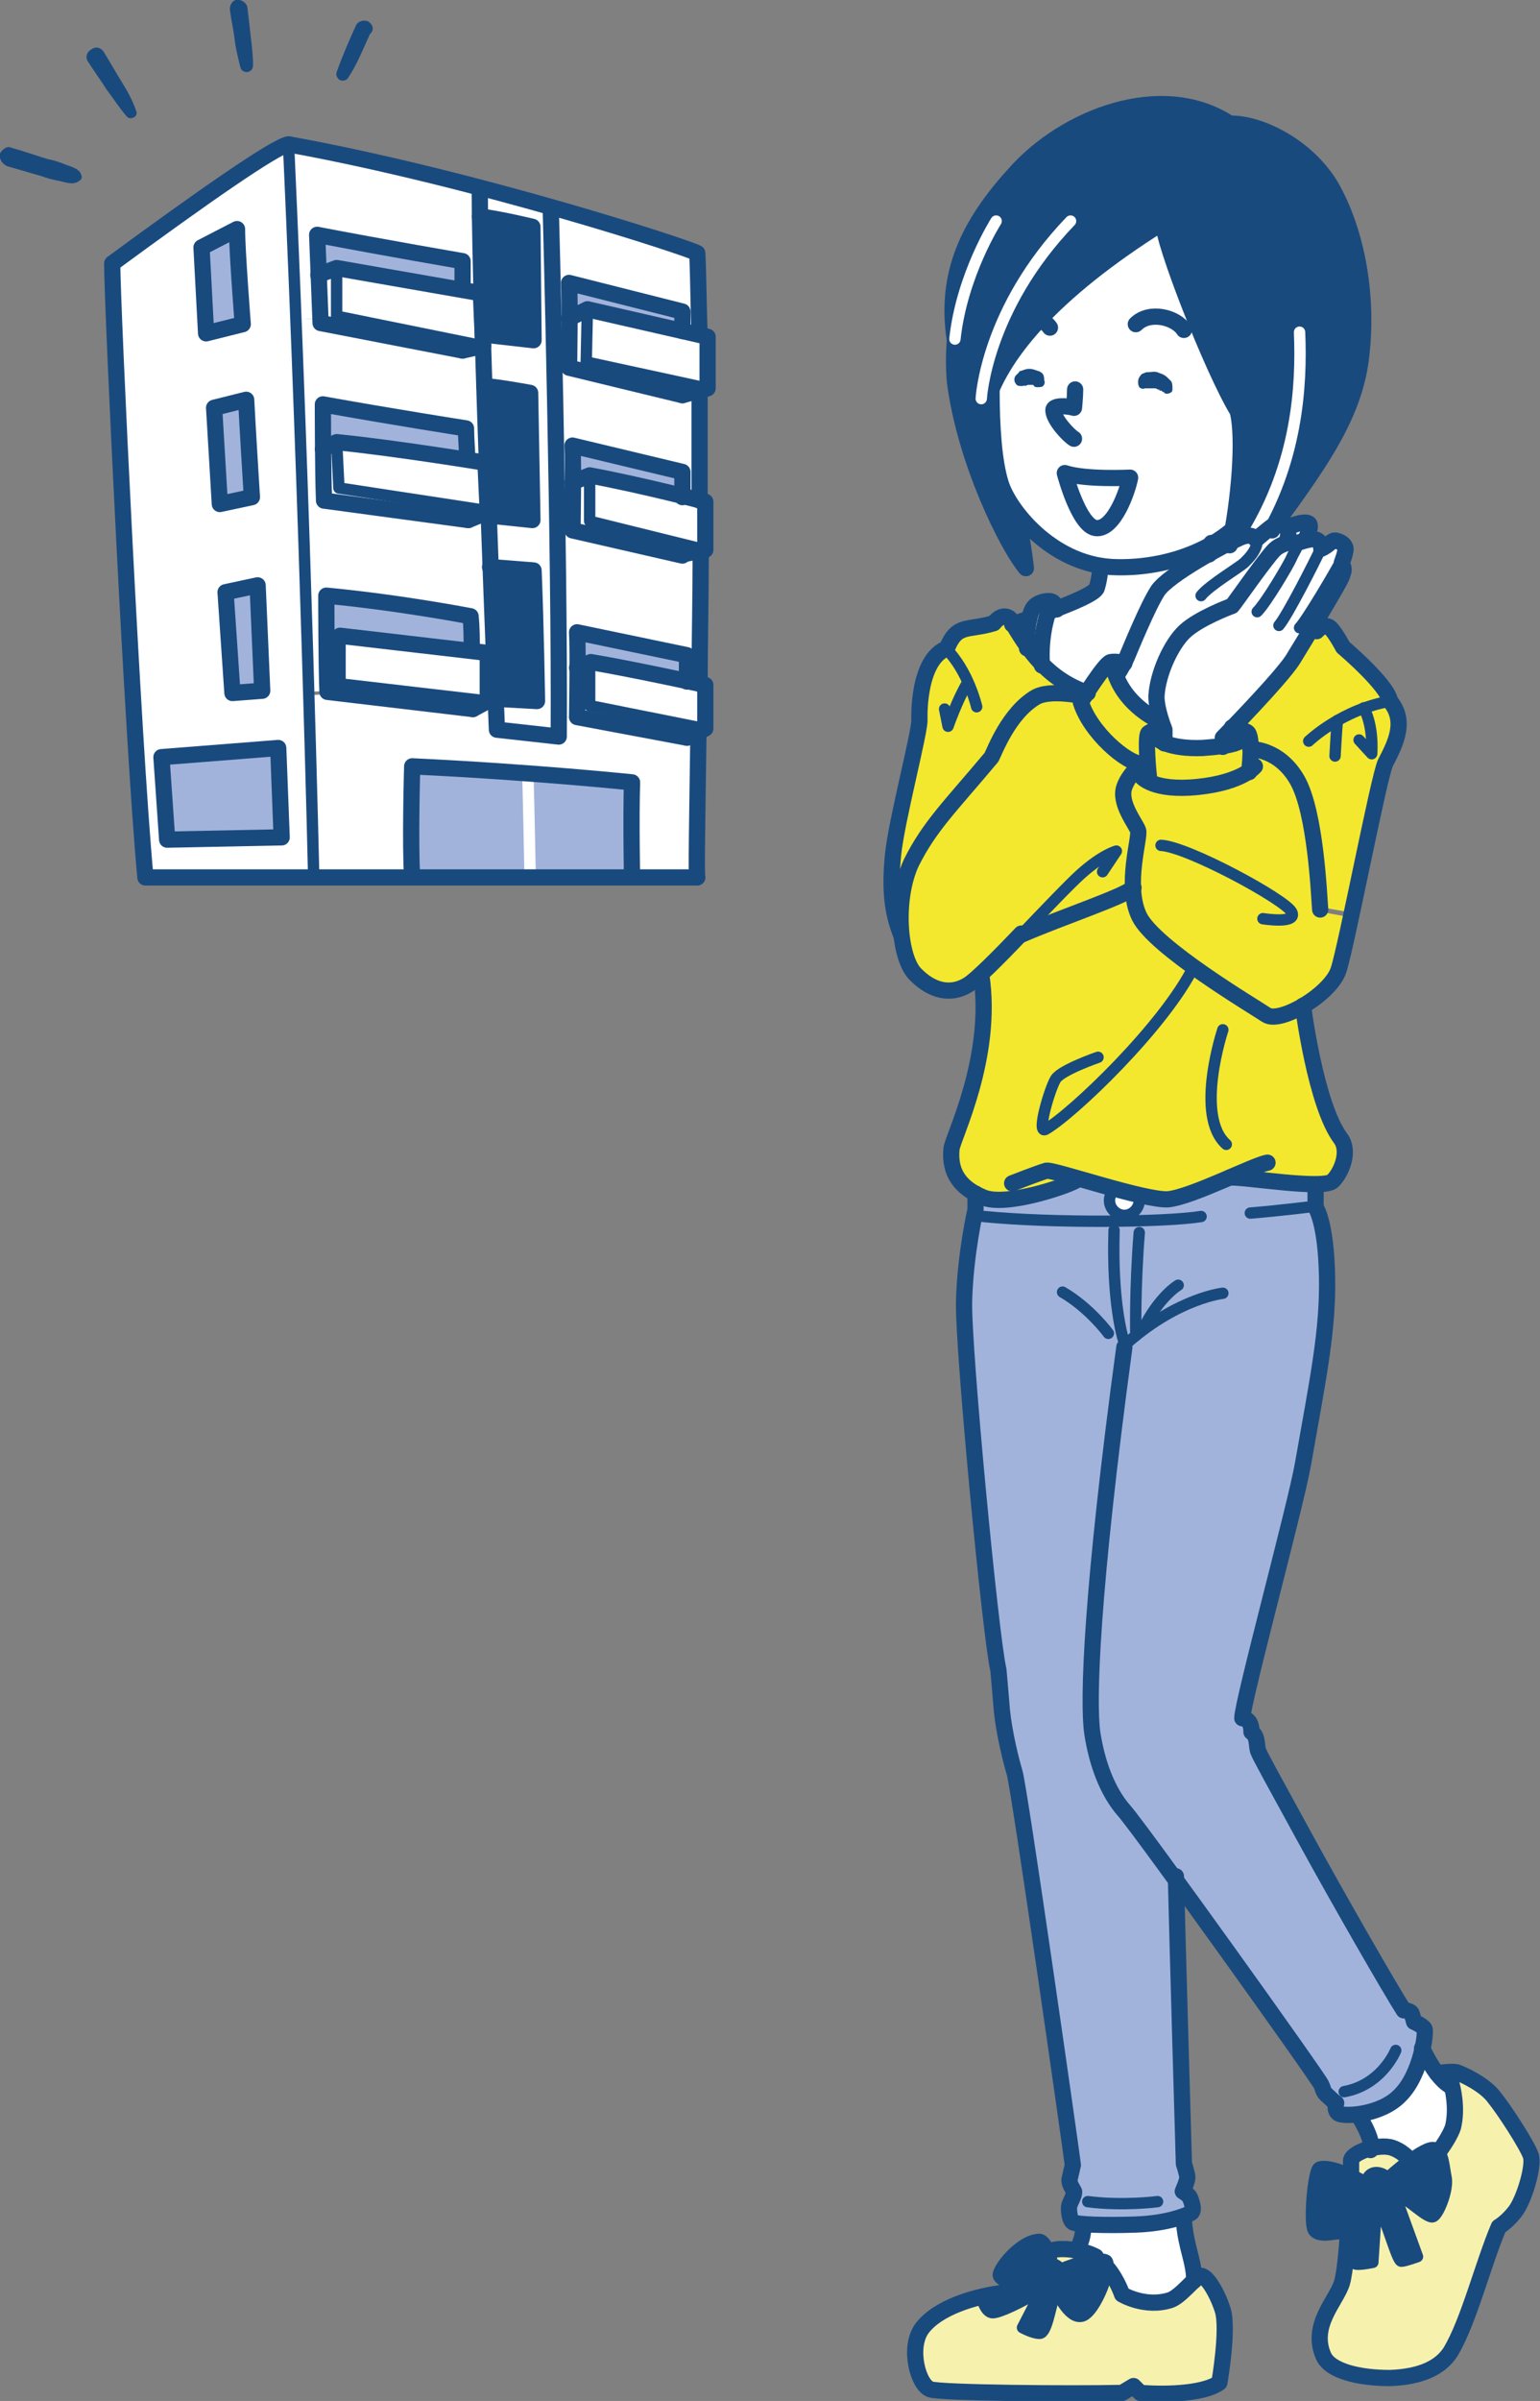 <?xml version="1.0" encoding="utf-8"?>
<!-- Generator: Adobe Illustrator 24.3.0, SVG Export Plug-In . SVG Version: 6.00 Build 0)  -->
<svg version="1.1" id="レイヤー_1" xmlns="http://www.w3.org/2000/svg" xmlns:xlink="http://www.w3.org/1999/xlink" x="0px"
	 y="0px" width="134.5px" height="209.6px" viewBox="0 0 134.5 209.6" style="enable-background:new 0 0 134.5 209.6;"
	 xml:space="preserve">
<rect x="0" y="0" width="134.5" height="209.6" fill="#808080" stroke="none"/>
<style type="text/css">
	.st0{fill:#FFFFFF;}
	.st1{fill:#A2B3DB;}
	.st2{fill:#194A7E;}
	.st3{fill:none;stroke:#FFFFFF;stroke-width:0.992;stroke-linecap:round;stroke-linejoin:round;stroke-miterlimit:10;}
	.st4{fill:none;stroke:#194A7E;stroke-width:1.417;stroke-linecap:round;stroke-linejoin:round;stroke-miterlimit:10;}
	.st5{fill:none;stroke:#194A7E;stroke-width:0.992;stroke-linecap:round;stroke-linejoin:round;stroke-miterlimit:10;}
	.st6{fill:#F7F1AE;}
	.st7{fill:#F3E82E;}
</style>
<g>
	<g>
		<g id="XMLID_00000047027257832949734330000001952270116500549806_">
			<g>
				<polygon class="st0" points="61.1,29.2 61.8,29.4 61.8,33.9 51.2,31.6 51.3,27 59.6,28.9 				"/>
				<path class="st0" d="M59.7,43.3c0.7,0.2,1.2,0.3,1.5,0.4c0.3,0.1,0.4,0.1,0.4,0.1V48l-10.1-2.5l-0.1-3.9
					C54.5,42.1,57.7,42.9,59.7,43.3z"/>
				<path class="st0" d="M61.5,59.8v3.8l-10-2.1v-3.8c2.5,0.4,6.3,1.2,8.4,1.7c0.4,0.1,0.8,0.2,1.1,0.2
					C61.4,59.8,61.5,59.8,61.5,59.8z"/>
				<path class="st1" d="M55.2,76.6h-8.9c0,0-0.1-5.5-0.2-9.1c5.5,0.4,9,0.8,9,0.8C55.1,71.4,55.2,76.6,55.2,76.6z"/>
				<path class="st0" d="M51.5,61.6l10,2.1L61,63.9l-1,0.5l-9.6-1.9c0,0,0-2.2,0-4.2l1.2-0.5V61.6z"/>
				<path class="st0" d="M51.5,45.5L61.6,48l-0.5,0.1l-1.5,0.3L50,46.2c0,0,0-2.1,0-4.1l1.4-0.6L51.5,45.5z"/>
				<path class="st1" d="M50.3,55.2l9.6,2c0,0,0,1,0,2.3c-2.1-0.5-5.9-1.3-8.4-1.7l-1.2,0.5C50.4,57,50.4,55.8,50.3,55.2z"/>
				<path class="st1" d="M50,38.9l9.6,2.3c0,0,0,0.9,0,2.2c-2-0.5-5.2-1.2-8.2-1.8L50,42.2C50,40.8,50,39.5,50,38.9z"/>
				<path class="st1" d="M49.7,27.8c0-1.3,0-2.5,0-3.1l10,2.5c0,0,0,0.7,0,1.7L51.3,27L49.7,27.8z"/>
				<path class="st0" d="M49.7,32.1c0,0,0-2.2,0-4.3l1.6-0.8l-0.1,4.6l10.6,2.3l-0.6,0.2l-1.5,0.4L49.7,32.1z"/>
				<path class="st0" d="M48.8,62.6c0-4.8-0.1-10.6-0.1-16.3l1.4,0l9.6,2.2l1.5-0.3c0,4.1-0.1,8-0.1,11.6c-0.3-0.1-0.6-0.1-1.1-0.2
					c0-1.3,0-2.3,0-2.3l-9.6-2c0,0.6,0,1.8,0,3.1c0,2,0,4.2,0,4.2H48.8z"/>
				<path class="st0" d="M48.7,46.3c-0.1-4.9-0.2-9.8-0.3-14.1l1.3,0l10,2.4l1.5-0.4c0,3.2,0,6.4,0,9.6c-0.3-0.1-0.9-0.2-1.5-0.4
					c0-1.3,0-2.2,0-2.2L50,38.9c0,0.6,0,1.9,0,3.3c0,2,0,4.1,0,4.1L48.7,46.3z"/>
				<path class="st0" d="M49.7,24.8c0,0.6,0,1.8,0,3.1c0,2.1,0,4.3,0,4.3l-1.3,0c-0.2-8.1-0.3-14.1-0.3-14.1
					c7.3,2.1,12.5,3.8,12.8,4.1c0.1,2.2,0.1,4.6,0.2,7.1l-1.4-0.3c0-1,0-1.7,0-1.7L49.7,24.8z"/>
				<path class="st2" d="M46.7,49.8c0.2,4.8,0.3,11.4,0.3,11.4L43.3,61c0-1.1-0.1-2.4-0.2-4c-0.1-2.2-0.2-4.7-0.3-7.5L46.7,49.8z"/>
				<path class="st2" d="M46.4,19.8l0.1,9.9l-4.4-0.5l0-0.4l0-1.8l0-1.4c-0.1-2.5-0.1-4.8-0.1-6.7C43.6,19.2,46.4,19.8,46.4,19.8z"
					/>
				<path class="st2" d="M46.3,34.2l0.2,11.1L42.7,45c0-0.1,0-0.2,0-0.4l0-0.2l-0.1-1.8l-0.1-2.2c-0.1-2.2-0.2-4.5-0.2-6.6
					C43.6,33.8,46.3,34.2,46.3,34.2z"/>
				<path class="st1" d="M46.3,76.6H36c-0.2-2.8,0-9.7,0-9.7c3.7,0.2,7.2,0.4,10.1,0.6C46.2,71.1,46.3,76.6,46.3,76.6z"/>
				<path class="st0" d="M48.8,62.6c0,0.6,0,1.1,0,1.7l-5.4-0.6c0,0,0-1-0.1-2.7l3.7,0.2c0,0-0.1-6.6-0.3-11.4l-3.9-0.3
					c0-1.5-0.1-3-0.2-4.5l3.9,0.4l-0.2-11.1c0,0-2.7-0.4-4-0.5c0-1.2-0.1-2.4-0.1-3.5l0-0.9l4.4,0.5l-0.1-9.9c0,0-2.9-0.7-4.5-0.9
					c0-1,0-1.8,0-2.5c2.2,0.6,4.3,1.1,6.2,1.7c0,0,0.2,6,0.3,14.1c0.1,4.3,0.2,9.2,0.3,14.1C48.7,52,48.8,57.8,48.8,62.6z"/>
				<path class="st0" d="M48.8,64.3c0-0.5,0-1.1,0-1.7h1.5l9.6,1.9l1-0.5c-0.1,7.4-0.2,12.5-0.1,12.7h-5.7c0,0-0.1-5.2,0-8.3
					c0,0-3.6-0.4-9-0.8c-2.9-0.2-6.4-0.4-10.1-0.6c0,0-0.2,6.9,0,9.7h-8.7c0,0-0.1-6.2-0.4-16l1.7-0.1l12.7,1.5l1.2-0.8V57l0.6,0
					c0.1,1.6,0.1,2.9,0.2,4c0.1,1.7,0.1,2.7,0.1,2.7L48.8,64.3z"/>
				<path class="st0" d="M42.8,49.5c0.1,2.8,0.2,5.4,0.3,7.5l-0.6,0l-1.3-0.2c0-1-0.1-2-0.1-3c0,0-6.3-1.2-12.6-1.8
					c0,0.1,0,2.1,0.1,4.2c0,1.5,0,3.1,0.1,4.1l-1.7,0.1c-0.1-4.9-0.3-10.7-0.5-17l1.9,0c0,0,0,0.1,0,0.1l12.6,1.8l1.7-0.8
					c0,0.1,0,0.2,0,0.4C42.7,46.5,42.8,48,42.8,49.5z"/>
				<path class="st0" d="M42.6,44.4l0,0.2l-13.1-2l-0.2-4.1c3.6,0.4,8.8,1.1,11.4,1.5c1,0.2,1.7,0.2,1.7,0.2l0.1,2.2
					C42.6,43.2,42.6,43.8,42.6,44.4z"/>
				<path class="st0" d="M42.6,42.5l0.1,1.8C42.6,43.8,42.6,43.2,42.6,42.5z"/>
				<polygon class="st0" points="42.6,57 42.6,61.2 29.7,59.7 29.7,55.5 41.3,56.9 				"/>
				<path class="st0" d="M28.2,39.2c0,1.5,0,3.2,0.1,4.3l-1.9,0c-0.2-4.9-0.4-10.2-0.6-15.6l2.1-0.1c0,0.1,0,0.3,0,0.4l12.4,2.4
					l1.7-0.4c0,1.1,0.1,2.3,0.1,3.5c0.1,2.2,0.2,4.4,0.2,6.6c0,0-0.6-0.1-1.7-0.2c0-0.9-0.1-1.9-0.1-2.7c0,0-6.4-1-12.5-2.1
					C28.2,35.3,28.2,37.1,28.2,39.2z"/>
				<path class="st0" d="M42.1,29.2l0,0.9l-12.7-2.6v-4.2l10.9,1.9l1.6,0.3c0,0.5,0,0.9,0,1.4c0,0.6,0,1.2,0,1.8L42.1,29.2z"/>
				<path class="st0" d="M42.1,27l0,1.8C42.1,28.2,42.1,27.6,42.1,27z"/>
				<path class="st0" d="M42,25.6l0,1.4C42.1,26.5,42,26,42,25.6z"/>
				<path class="st0" d="M29.7,59.7l12.9,1.5l-1.2,0.8l-12.7-1.5c0-1,0-2.6-0.1-4.1l1.1-0.9V59.7z"/>
				<path class="st1" d="M29.7,55.5l-1.1,0.9c0-2.2,0-4.2-0.1-4.2c6.4,0.6,12.6,1.8,12.6,1.8c0.1,1,0.1,2,0.1,3L29.7,55.5z"/>
				<path class="st0" d="M40.9,45.4l-12.6-1.8c0,0,0-0.1,0-0.1c0-1.1,0-2.8-0.1-4.3l1.2-0.6l0.2,4.1l13.1,2L40.9,45.4z"/>
				<path class="st1" d="M27.7,20.5c5.7,1.1,12.7,2.3,12.7,2.3c0,0.8,0,1.6,0,2.5l-10.9-1.9L27.8,24h0
					C27.8,22.1,27.7,20.5,27.7,20.5z"/>
				<path class="st1" d="M29.4,38.6l-1.2,0.6c0-2,0-3.9,0-3.9c6.1,1.1,12.5,2.1,12.5,2.1c0,0.9,0.1,1.8,0.1,2.7
					C38.2,39.7,33.1,38.9,29.4,38.6z"/>
				<path class="st0" d="M27.8,24l1.6-0.6v4.2l12.7,2.6l-1.7,0.4L28,28.3c0-0.1,0-0.3,0-0.4C27.9,26.7,27.9,25.3,27.8,24L27.8,24z"
					/>
				<path class="st0" d="M27.8,24c0,1.3,0.1,2.7,0.1,3.8l-2.1,0.1c-0.2-5-0.4-10.1-0.7-15.3c5.6,1,11.4,2.4,16.7,3.8
					c0,0.7,0,1.6,0,2.5c0,1.9,0.1,4.1,0.1,6.7l-1.6-0.3c0-0.9,0-1.7,0-2.5c0,0-7-1.2-12.7-2.3C27.7,20.5,27.8,22.1,27.8,24z"/>
				<polygon class="st1" points="24.3,65.3 24.6,73.1 14.6,73.3 14.1,66.1 				"/>
				<polygon class="st1" points="22.5,51.1 22.9,60.3 20.3,60.5 19.7,51.7 				"/>
				<path class="st1" d="M22,43.4L19.2,44l-0.5-8.4l2.8-0.7C21.6,37,22,43.4,22,43.4z"/>
				<path class="st1" d="M21.2,28.2L18,29.1l-0.3-7.5l3-1.6C20.7,21.9,21.2,28.2,21.2,28.2z"/>
				<path class="st0" d="M24.6,73.1l-0.2-7.8l-10.2,0.8l0.5,7.3L24.6,73.1z M26.9,60.5c0.3,9.8,0.4,16,0.4,16H12.7
					C11.6,64.8,9.8,26.7,9.8,23c7.9-5.8,14.3-10.2,15.4-10.4c0.2,5.2,0.5,10.3,0.7,15.3c0.2,5.5,0.4,10.7,0.6,15.6
					C26.6,49.9,26.8,55.7,26.9,60.5z M22.9,60.3l-0.4-9.2l-2.8,0.5l0.7,8.8L22.9,60.3z M19.2,44l2.8-0.7c0,0-0.4-6.3-0.5-8.5
					l-2.8,0.7L19.2,44z M18,29.1l3.2-0.8c0,0-0.5-6.3-0.5-8.2l-3,1.6L18,29.1z"/>
			</g>
		</g>
		<path class="st3" d="M46.1,67.5c0.1,3.5,0.2,9.1,0.2,9.1"/>
		<path class="st4" d="M61,63.9c-0.1,7.4-0.2,12.5-0.1,12.7H12.7C11.6,64.8,9.8,26.7,9.8,23c7.9-5.8,14.2-10.2,15.4-10.4
			c16.5,3,35.1,9.1,35.7,9.5c0.1,2.2,0.1,4.6,0.2,7.1"/>
		<path class="st4" d="M61.2,48.1c0,4.1-0.1,8-0.1,11.6"/>
		<path class="st4" d="M61.1,34.1c0,3.2,0,6.4,0,9.6"/>
		<path class="st5" d="M25.2,12.6c1.5,33.2,2.2,64,2.2,64"/>
		<path class="st4" d="M41.9,16.4c0,10.6,1.5,47.3,1.5,47.3l5.4,0.6c0.1-16.3-0.7-46.2-0.7-46.2"/>
		<path class="st4" d="M40.4,30.6L28,28.2c-0.1-2.7-0.3-7.7-0.3-7.7c5.7,1.1,12.7,2.3,12.7,2.3c0,0.8,0,1.6,0,2.5"/>
		<path class="st4" d="M40.9,45.4l-12.6-1.7c-0.1-2.5-0.1-8.3-0.1-8.4c6.1,1.1,12.5,2.1,12.5,2.1c0,0.9,0.1,1.8,0.1,2.7"/>
		<path class="st4" d="M59.6,28.9c0-1,0-1.7,0-1.7l-9.9-2.5c0.1,1.5,0,7.4,0,7.4l9.9,2.4"/>
		<path class="st4" d="M59.6,43.4c0-1.3,0-2.2,0-2.2L50,38.9c0.1,1.5,0,7.4,0,7.4l9.6,2.2"/>
		<path class="st4" d="M41.3,61.9l-12.7-1.5c-0.1-2.5-0.1-8.3-0.1-8.4c6.4,0.6,12.6,1.8,12.6,1.8c0.1,1,0.1,2,0.1,3"/>
		<path class="st4" d="M60,59.5c0-1.3,0-2.3,0-2.3l-9.6-2c0.1,1.5,0,7.4,0,7.4l9.6,1.8"/>
		<path class="st4" d="M36,76.6c-0.2-2.8,0-9.7,0-9.7c10.6,0.5,19.2,1.4,19.2,1.4c-0.1,3.1,0,8.3,0,8.3"/>
		<polyline class="st4" points="28.6,56.3 29.7,55.5 42.6,57 42.6,61.2 41.3,61.9 		"/>
		<polyline class="st5" points="42.6,61.2 29.7,59.7 29.7,55.5 		"/>
		<path class="st4" d="M50.4,58.3l1.2-0.5c3.6,0.6,10,2,10,2v3.8L60,64.4"/>
		<polyline class="st5" points="51.5,57.8 51.5,61.6 61.5,63.6 		"/>
		<path class="st4" d="M28.2,39.2l1.2-0.6c5.1,0.5,13,1.8,13,1.8l0.2,4.3l-1.7,0.7"/>
		<polyline class="st5" points="42.7,44.6 29.6,42.6 29.4,38.5 		"/>
		<path class="st4" d="M50,42.1l1.5-0.6c4.8,0.9,10.1,2.3,10.1,2.3V48l-2,0.4"/>
		<polyline class="st5" points="61.6,48 51.5,45.5 51.5,41.5 		"/>
		<polyline class="st4" points="27.8,24 29.4,23.4 42,25.6 42.2,30.2 40.4,30.6 		"/>
		<polyline class="st5" points="42.2,30.2 29.4,27.6 29.4,23.4 		"/>
		<polyline class="st4" points="49.7,27.8 51.3,27 61.8,29.4 61.8,33.9 59.6,34.5 		"/>
		<polyline class="st5" points="61.8,33.9 51.2,31.6 51.3,27 		"/>
		<path class="st4" d="M41.9,18.9c1.7,0.2,4.6,0.9,4.6,0.9l0.1,9.9l-4.4-0.5"/>
		<path class="st4" d="M42.3,33.7c1.3,0.1,4,0.6,4,0.6l0.2,11.1L42.7,45"/>
		<path class="st4" d="M42.8,49.5l3.8,0.3c0.2,4.8,0.3,11.4,0.3,11.4L43.3,61"/>
		<path class="st4" d="M20.7,20c0,1.9,0.5,8.3,0.5,8.3L18,29.1l-0.4-7.5L20.7,20z"/>
		<path class="st4" d="M21.5,34.9c0.1,2.1,0.5,8.5,0.5,8.5L19.2,44l-0.5-8.4L21.5,34.9z"/>
		<polygon class="st4" points="19.7,51.7 22.5,51.1 22.9,60.3 20.3,60.5 		"/>
		<polygon class="st4" points="14.1,66.1 14.6,73.3 24.6,73.1 24.3,65.3 		"/>
		<g>
			<path class="st2" d="M10.6,7.1c-0.5-0.8-1-1.7-1.5-2.5C8.9,4.2,8.4,4,8,4.3C7.6,4.5,7.4,5,7.7,5.4C8.2,6.2,8.8,7,9.3,7.8
				c0.6,0.8,1.1,1.6,1.8,2.4c0.3,0.3,1,0,0.8-0.5C11.6,8.8,11.1,7.9,10.6,7.1z"/>
			<path class="st2" d="M21.6,0.6C21.5,0.2,21-0.1,20.6,0C20.2,0.1,20,0.6,20.1,1c0.1,0.8,0.3,1.6,0.4,2.5c0.1,0.8,0.3,1.6,0.5,2.4
				c0.2,0.6,1.1,0.5,1.1-0.2c0-0.8-0.1-1.7-0.2-2.5C21.8,2.3,21.7,1.4,21.6,0.6z"/>
			<path class="st2" d="M32.2,1.9c-0.3-0.2-0.9-0.1-1.1,0.3c-0.6,1.3-1.2,2.7-1.7,4.1c-0.1,0.3,0.1,0.6,0.3,0.7
				c0.3,0.1,0.6,0,0.7-0.2c0.8-1.2,1.3-2.5,1.9-3.8C32.7,2.6,32.6,2.2,32.2,1.9z"/>
			<path class="st2" d="M5.8,14.4c-0.5-0.2-1-0.4-1.6-0.5c-1-0.3-2.1-0.7-3.2-1C0.7,12.7,0.2,13,0,13.4c-0.1,0.5,0.2,0.9,0.6,1.1
				c1,0.3,2.1,0.6,3.1,0.9c0.5,0.2,1,0.3,1.5,0.4c0.5,0.1,1.2,0.4,1.7,0c0.2-0.1,0.3-0.3,0.2-0.5C7,14.8,6.4,14.6,5.8,14.4z"/>
		</g>
	</g>
	<g>
		<g id="XMLID_00000068655920974970505000000002281655948305749901_">
			<g>
				<path class="st0" d="M125.3,187.5c-0.4-0.2-1.3,0.4-2.2,1v0c-0.4-0.4-0.9-0.8-1.5-1c-0.5-0.2-1.3-0.1-1.9,0.1
					c0.2-0.4-0.1-1.5-1.1-3.1c1.2-0.1,2.7-0.6,3.8-1.7c1-1.1,1.6-2.8,1.9-4.1c0.5,1,0.9,1.8,1.3,2.2c0.6,0.7,1,1,1.3,1.1
					c0.2,0.8,0.4,2.3,0.1,3.6c-0.2,0.7-0.6,1.5-1.2,2.1h0C125.6,187.7,125.5,187.6,125.3,187.5z"/>
				<path class="st2" d="M120.3,192.9c-0.9,0.1-1.4-1.3-1-2.4c0.3-1.2,1.3-0.9,1.9-0.4c0.1-0.1,0.9-0.9,1.9-1.6
					c0.8-0.6,1.7-1.2,2.2-1c0.2,0.1,0.3,0.2,0.4,0.3c0.5,0.6,0.5,1.6,0.6,2.3c0.2,0.9-0.6,3-1,3.4c-0.4,0.3-2.2-1.6-3.4-2l2,5.5
					c0,0-1,0.4-1.4,0.4c-0.3,0-1-2.5-1.8-4.4C120.6,193,120.5,193,120.3,192.9z"/>
				<path class="st6" d="M119.3,190.6c-0.5-0.3-1-0.5-1.4-0.7c0-0.5,0-0.9,0-1.2c0-0.4,0.8-0.8,1.6-1c0.7-0.2,1.4-0.2,1.9-0.1
					c0.6,0.2,1.1,0.6,1.5,1v0c-1,0.7-1.8,1.5-1.9,1.6C120.7,189.7,119.7,189.4,119.3,190.6z"/>
				<path class="st6" d="M118.4,197.7c0.2,0.2,1.6-0.1,1.6-0.1l0.3-4.6c0.1,0.1,0.3,0.1,0.4,0.1c0.8,1.9,1.5,4.5,1.8,4.4
					c0.4,0,1.4-0.4,1.4-0.4l-2-5.5c1.2,0.4,2.9,2.3,3.4,2c0.4-0.3,1.2-2.4,1-3.4c-0.1-0.7-0.1-1.8-0.6-2.3h0c0.5-0.7,1-1.5,1.2-2.1
					c0.3-1.3,0.1-2.8-0.1-3.6c-0.3-0.1-0.7-0.4-1.3-1.1c0,0,1.1-0.2,1.7-0.1c0.6,0.2,2.4,1.1,3.3,2.2c0.9,1.1,2.9,4.2,3.2,5.1
					c0.3,0.9-0.6,3.9-1.4,4.9c-0.7,0.9-1.4,1.3-1.4,1.3c-1.4,3.3-2.6,8.2-4.2,10.9c-0.9,1.4-2.6,2.2-5.3,2.3c-2.7,0-5.2-0.6-5.8-1.9
					c-1.2-2.7,1.1-4.8,1.6-6.4c0.3-1,0.5-3.7,0.6-5.6c0,0,0,0,0,0c0.5-0.9,1.1-1.9,1.1-1.9C118.3,195.5,118.3,197.5,118.4,197.7z"/>
				<path class="st2" d="M114.7,194.7c-0.4-0.7,0.1-5.4,0.5-5.5c0.4-0.1,1.2-0.1,2.7,0.6c0.4,0.2,0.9,0.4,1.4,0.7
					c-0.4,1,0.1,2.5,1,2.4l-0.3,4.6c0,0-1.4,0.3-1.6,0.1c-0.2-0.2-0.1-2.2,0.6-5.9c0,0-0.5,1-1.1,1.9c0,0,0,0,0,0
					c-0.4,0.7-0.8,1.3-1,1.3C116.6,195.1,115.1,195.5,114.7,194.7z"/>
				<path class="st0" d="M114.5,54.8c-0.7,1.1-1.3,2.1-1.7,2.8c-0.8,1.3-3.7,4.4-5.2,5.9c0,0,0,0,0,0c-0.5,0.5-0.9,0.9-0.9,0.9
					l0,0.8c-0.5,0.1-1,0.1-1.7,0.2c-1.6,0.1-2.7-0.1-3.3-0.4c0-0.2,0-1.2,0-1.2s0-0.1-0.1-0.2c0-0.1-0.1-0.3-0.2-0.4
					c-0.2-0.6-0.4-1.5-0.4-2.2c0.1-2,1.3-4.6,2.5-5.7c1.2-1.1,3.8-2.1,4.1-2.2c0.2-0.1,2.9-4.1,3.7-4.9c0.2-0.2,0.6-0.5,1-0.6
					c0.3-0.1,0.7-0.1,1-0.1c0.3-0.1,0.7-0.2,1-0.3c0.3-0.1,0.5-0.1,0.6-0.1c0.5,0.1,0.5,0.8,0.5,0.8c0.7-0.3,0.8-0.8,1.3-0.7
					c0.4,0.1,0.7,0.3,0.8,0.6c0.1,0.3-0.3,1.3-0.3,1.3c0.2,0.7,0.2,0.6,0,1.2C116.9,50.6,115.7,52.8,114.5,54.8z"/>
				<path class="st7" d="M112.8,57.5c0.4-0.6,1-1.7,1.7-2.8c0.3,0.1,0.5,0.2,0.7,0.3c0,0,0.5-0.5,1-0.4c0.4,0.2,1.3,1.8,1.3,1.8
					s3.9,3.2,4.1,4.7c1.4,1.7,0.5,3.6-0.4,5.4c-0.5,0.9-1.9,8.1-3,13.2l-2.8-0.5c-0.1-1.3-0.4-8.5-2-11.3c-1.6-2.8-4.1-2.7-4.1-2.7
					c0-0.7-0.1-1.4-0.3-1.6c-0.5-0.3-1.2-0.4-1.3-0.4C109.1,61.9,112,58.8,112.8,57.5z"/>
				<path class="st0" d="M112.3,47.4c0,0,0.3-0.7,0.2-1.1c0.9-0.4,1.7-0.6,2-0.4c0.3,0.2-0.2,1.2-0.2,1.2v0c-0.3,0.1-0.7,0.2-1,0.3
					C113,47.3,112.6,47.3,112.3,47.4z"/>
				<path class="st0" d="M108.1,35.8c0.5,2.1,0.2,6.6-0.4,10.2c-0.6,0.5-1.2,1-1.9,1.5c-2.5,1.5-5.7,2.3-8.8,2.1
					c-0.3,0-0.6-0.1-0.9-0.1c-3.1-0.5-5.6-2.5-7.1-4.4c-0.8-1.1-1.4-2.1-1.6-2.8c-0.6-1.9-0.8-5-0.8-8.1c1.8-4.2,6.2-9.2,15.1-14.7
					C101.5,20.9,105.9,32.3,108.1,35.8z"/>
				<path class="st0" d="M107.8,46c-0.1,0.5-0.2,1-0.3,1.5c-0.5,0.3-1.2,0.6-1.8,1c0-0.5,0.2-1,0.2-1C106.5,47,107.2,46.5,107.8,46z
					"/>
				<path class="st1" d="M103.4,193.9c-0.8,0.3-2.2,0.6-4.1,0.7c-1.9,0.1-3.8,0-4.8-0.1c-0.4,0-0.7-0.1-0.8-0.2
					c-0.3-0.2-0.4-1.2-0.3-1.6c0.1-0.4,0.5-1,0.4-1.2c-0.1-0.2-0.4-0.6-0.4-1s0.3-1.3,0.3-1.3c-0.1-1-4.7-33.2-5.1-34.3
					c-0.3-1-1-3.4-1.1-5.4c-0.1-1.3-0.3-3.5-0.3-3.5c-0.7-3.1-3.1-28.1-3-32.2c0.1-4.1,0.9-8,0.9-8l0-1.4c0.2,0.1,0.3,0.2,0.5,0.3
					c1.9,0.9,7.2-0.9,8.1-1.4l0.1-0.2c1,0.3,2.1,0.6,3.3,0.9c-0.2,0.2-0.4,0.6-0.4,1c0,0.7,0.6,1.3,1.3,1.3c0.7,0,1.3-0.6,1.3-1.3
					c0-0.2,0-0.3-0.1-0.4c1.1,0.2,2,0.4,2.6,0.4c1.2-0.1,3.5-1.1,5.5-1.9h0c0.9-0.1,5.1,0.6,7.5,0.6v2c0,0,0.9,1.2,1,6
					s-0.8,9-2.1,16.4c-0.6,3.5-5.3,20.8-5.3,22.2c0.8,0.1,0.8,0.7,0.8,1.2c0.6,0.4,0.4,1.2,0.6,1.7c0.2,0.5,1.2,2.3,4.1,7.6
					c2.9,5.3,7.5,13.3,8.6,15c0,0,0.6,0,0.7,0.3c0.1,0.3,0.2,0.7,0.2,0.7s0.7,0.3,0.9,0.6c0.1,0.1,0,0.8-0.2,1.7
					c-0.3,1.3-0.9,3-1.9,4.1c-1,1.1-2.6,1.5-3.8,1.7c-0.8,0.1-1.5,0.1-1.7-0.1c-0.5-0.3-0.2-0.9-0.2-0.9s-0.2-0.1-0.7-0.6
					c-0.5-0.4-0.4-0.6-0.6-1c-0.1-0.3-7.6-10.8-12.7-17.8c0.1,4.4,0.7,25.1,0.7,25.1s0.3,0.9,0.3,1.2c0,0.3-0.4,1.2-0.4,1.2
					s0.5,0.4,0.6,0.5c0.1,0.1,0.5,1.2,0.1,1.4C104,193.7,103.7,193.8,103.4,193.9z"/>
				<path class="st0" d="M97,49.5c3.1,0.2,6.3-0.6,8.8-2.1c0,0-0.1,0.4-0.2,1c-1.9,1-4,2.4-4.5,3.2c-0.9,1.4-2.3,5.1-2.7,5.8
					c-0.1,0.1-0.2,0.3-0.2,0.4h0c0,0-0.7-0.2-1.2-0.1c-0.4,0.1-1.5,1.7-2.1,2.7C93.2,60,92,59.1,91,58.1v0c-0.2-2.8,0.6-4.8,0.6-4.8
					c0.2-0.1,0.5-0.2,0.8-0.3c1.7-0.7,3.4-1.4,3.5-1.8c0.2-0.9,0.2-1.9,0.2-1.9C96.4,49.5,96.7,49.5,97,49.5z"/>
				<path class="st0" d="M101.4,63c0,0-2.8-1.2-3.9-4h0c0,0,0.4-0.6,0.7-1.2c0.1-0.1,0.2-0.3,0.2-0.4c0.3-0.7,1.8-4.4,2.7-5.8
					c0.5-0.9,2.6-2.2,4.5-3.2c0.7-0.4,1.3-0.7,1.8-1c0.4-0.2,0.8-0.4,1-0.5c0.3-0.1,0.6-0.2,0.8-0.1c0.4,0.1,0.5,0.4,0.5,0.4
					c0.5-0.4,0.9-0.8,1.3-1.1c0.3-0.2,0.5-0.3,0.7-0.4c0.3-0.1,0.4,0.2,0.7,0.5c0.1,0.5-0.2,1.1-0.2,1.1c-0.4,0.1-0.8,0.3-1,0.6
					c-0.8,0.8-3.5,4.7-3.7,4.9c-0.2,0.2-2.9,1.1-4.1,2.2c-1.2,1.1-2.4,3.7-2.5,5.7C101,61.5,101.2,62.4,101.4,63z"/>
				<path class="st7" d="M100.3,64c0.3-0.3,1.3-0.5,1.3-0.5c0.1,0.1,0.1,0.2,0.1,0.2s0.1,1.1,0,1.2c0.7,0.3,1.8,0.5,3.3,0.4
					c0.7,0,1.2-0.1,1.7-0.2l0-0.8c0,0,0.3-0.4,0.9-0.9c0,0,0,0,0,0c0.1,0,0.8,0.1,1.3,0.4c0.2,0.1,0.3,0.8,0.3,1.6
					c0,0.9-0.1,1.8-0.1,1.9v0c-0.7,0.4-2,1.1-4.5,1.3c-2.2,0.2-3.5-0.1-4.2-0.5l0-0.1c-0.1-0.2-0.2-1-0.2-1.9
					C100.1,65.2,100.1,64.2,100.3,64z"/>
				<path class="st7" d="M100.2,66.3c0.1,0.9,0.2,1.7,0.2,1.9l0,0.1c0.7,0.3,2,0.7,4.2,0.5c2.5-0.2,3.8-0.9,4.5-1.3v0
					c0-0.1,0.1-1.1,0.1-1.9c0,0,2.5-0.1,4.1,2.7c1.6,2.8,1.8,10,2,11.3l2.8,0.5c-0.5,2.3-0.9,4.2-1.1,4.9c-0.4,1.1-1.8,2.3-3.2,3.1
					c-1.3,0.7-2.6,1.1-3.2,0.7c-1.2-0.8-9.7-6-11.1-8.6c-0.4-0.8-0.5-1.7-0.6-2.5c-0.1-2.2,0.6-4.5,0.4-4.9
					c-0.3-0.6-1.7-2.4-1.2-3.8c0.3-0.9,1.1-1.6,1.6-2.1C100,66.4,100.2,66.3,100.2,66.3z"/>
				<path class="st7" d="M98.2,68.7c-0.5,1.4,1,3.2,1.2,3.8c0.2,0.4-0.5,2.7-0.4,4.9c-0.9,0.9-6.1,2.6-9.8,4.1
					c-1.3,1.4-2.6,2.7-3.6,3.5c-0.5,0.5-0.9,0.8-1.2,1c-1.5,0.9-3.1,0.5-4.5-0.9c-0.6-0.6-1.1-2-1.2-3.6c-0.2-2,0-4.4,0.9-6.2
					c1.6-3.2,3.3-5,7-9.2c0.3-0.6,1.5-3.9,3.8-5.2c1.3-0.8,4.3-0.1,4.3-0.1c-0.2,0.2-0.3,0.4-0.3,0.4c0.8,2.6,4,5.5,5.3,5.4
					C99.2,67,98.5,67.8,98.2,68.7z"/>
				<path class="st0" d="M99.4,104.4c0,0.1,0.1,0.3,0.1,0.4c0,0.7-0.6,1.3-1.3,1.3c-0.7,0-1.3-0.6-1.3-1.3c0-0.4,0.2-0.7,0.4-1
					C97.9,104,98.7,104.2,99.4,104.4z"/>
				<path class="st6" d="M98.1,200.2c0,0,2.1,1.2,4.2,0.5c0.7-0.2,1.4-1.1,2-1.6c0.2-0.2,0.4-0.4,0.6-0.5c0.5-0.2,1.5,1.4,2,3.1
					c0.5,1.7-0.3,6.3-0.3,6.3c-1.2,0.9-4.3,1.1-6.9,0.9c-0.3-0.3-0.6-0.6-0.6-0.6l-1,0.6c-4.7,0.1-15.6,0-16.7-0.3
					c-1.1-0.3-2-3.6-0.8-5.3c1.3-1.9,4.7-2.8,6.8-3.1l-1.7,0.5c0,0,0.3,1.1,0.9,1.1c0.6,0,2.5-0.9,4.3-2l-1.7,3.3
					c0,0,0.9,0.6,1.5,0.5c0.6-0.1,0.9-2.2,1.4-3.8c0,0,1.1,2.6,2.3,2.3c0.9-0.2,2-2.6,2.3-4C97.6,199.1,98.1,200.2,98.1,200.2z"/>
				<path class="st7" d="M101.6,63.5c0,0-0.9,0.2-1.3,0.5c-0.2,0.2-0.2,1.3-0.1,2.3c0,0-0.2,0.1-0.5,0.3c-1.3,0.1-4.6-2.8-5.3-5.4
					c0,0,0.1-0.2,0.3-0.4c0-0.1,0.1-0.2,0.2-0.3c0.6-1,1.7-2.7,2.1-2.7c0.5-0.1,1.2,0.1,1.2,0.1h0c-0.3,0.6-0.7,1.2-0.7,1.2h0
					c1.1,2.8,3.9,4,3.9,4C101.5,63.2,101.5,63.3,101.6,63.5z"/>
				<path class="st0" d="M94.6,194.5c1,0.1,2.8,0.1,4.8,0.1c1.9-0.1,3.3-0.4,4.1-0.7c0.2,2.4,0.8,3.5,0.9,5.2
					c-0.6,0.6-1.4,1.4-2,1.6c-2.2,0.7-4.2-0.5-4.2-0.5s-0.4-1.1-1.2-2.2c0.1-0.5,0.1-0.8-0.1-0.9c-0.2-0.1-0.6-0.1-0.9-0.1
					c-0.5-0.3-1.2-0.5-1.8-0.6C94,196.5,94.5,195.6,94.6,194.5z"/>
				<path class="st6" d="M91.8,196.6c0.3-0.2,1.2-0.2,2.2-0.1c0.6,0.1,1.3,0.3,1.8,0.6c-0.9,0.1-2.1,0.5-3.1,0.9
					c-0.2-0.2-0.4-0.4-0.7-0.4c0,0-0.1-0.4-0.2-0.9C91.7,196.6,91.8,196.6,91.8,196.6z"/>
				<path class="st0" d="M91.6,53.4c0,0-0.7,2-0.6,4.8c-0.5-0.5-0.9-1-1.3-1.6c-0.1-1.1,0-2,0.2-2.6c0.1-0.5,0.3-0.9,0.4-1.1
					c0.3-0.4,1.1-0.6,1.5-0.5s0.5,0.7,0.5,0.7C92.1,53.2,91.9,53.3,91.6,53.4z"/>
				<path class="st0" d="M89.9,54c-0.2,0.6-0.3,1.5-0.2,2.6c-0.5-0.7-0.9-1.3-1.4-2.1C88.3,54.5,89,54.3,89.9,54z"/>
				<path class="st7" d="M107.4,102.8L107.4,102.8c-2,0.9-4.3,1.8-5.5,1.9c-0.5,0.1-1.5-0.1-2.6-0.4c-0.7-0.2-1.4-0.4-2.2-0.6
					c-1.1-0.3-2.3-0.7-3.3-0.9l-0.1,0.2c-0.9,0.5-6.2,2.3-8.1,1.4c-0.2-0.1-0.4-0.2-0.5-0.3c-1.5-0.9-2.4-2.1-2.2-4
					c0.1-0.9,3.8-7.9,2.6-15.2c1-0.9,2.2-2.2,3.6-3.5c3.7-1.6,8.9-3.3,9.8-4.1c0,0.9,0.2,1.8,0.6,2.5c1.3,2.7,9.9,7.8,11.1,8.6
					c0.6,0.4,1.9,0,3.2-0.7c0,0,1.2,8.7,3.3,11.6c0.9,1.1,0.2,2.9-0.7,3.7c-0.2,0.2-0.8,0.3-1.5,0.3
					C112.6,103.4,108.4,102.7,107.4,102.8z"/>
				<path class="st2" d="M91,199.8c-1.7,1.1-3.7,2-4.3,2c-0.6,0-0.9-1.1-0.9-1.1l1.7-0.5l1.4-0.4c0,0-1.5-0.7-1.7-1.1
					c-0.2-0.4,1.8-3.1,3.6-3.2c0.4,0,0.8,0.6,0.9,1.2c0.2,0.4,0.2,0.9,0.2,0.9c0.3,0,0.5,0.2,0.7,0.4c1-0.4,2.2-0.8,3.1-0.9
					c0.4,0,0.7,0,0.9,0.1c0.2,0.1,0.2,0.4,0.1,0.9c-0.2,1.4-1.4,3.8-2.3,4c-1.2,0.3-2.3-2.3-2.3-2.3c-0.5,1.6-0.9,3.8-1.4,3.8
					c-0.6,0-1.5-0.5-1.5-0.5L91,199.8z"/>
				<path class="st2" d="M107.5,47.5c0.1-0.5,0.2-1,0.3-1.5c0.6-3.6,0.9-8.1,0.4-10.2c-2.2-3.6-6.6-14.9-6.5-16.5
					c-8.9,5.5-13.3,10.5-15.1,14.7c0,3.1,0.2,6.2,0.8,8.1c0.2,0.8,0.8,1.8,1.6,2.8c0,0,0.5,2.7,0.7,4.5c-1.5-1.8-5.3-9.2-6.2-16.3
					c-0.1-1.2-0.1-2.4,0-3.6h0c-0.9-5.8,1.2-10.1,5.2-14.5c4.4-5,12.9-8.3,18.8-4.5c2.4-0.1,6.7,1.8,8.8,5.4
					c2.2,3.8,3.3,9.3,2.7,14.7c-0.5,5-3.3,9.1-7.4,14.7c-0.2,0.2-0.3,0.4-0.4,0.6c-0.4,0.3-0.9,0.7-1.3,1.1c0,0-0.1-0.3-0.5-0.4
					c-0.2,0-0.5,0-0.8,0.1C108.2,47.1,107.9,47.3,107.5,47.5z"/>
				<path class="st7" d="M86.7,54.4c0.8-1,1.4-0.4,1.4-0.4c0.1,0.2,0.2,0.3,0.3,0.5c0.4,0.7,0.9,1.4,1.4,2.1
					c0.4,0.6,0.8,1.1,1.3,1.6v0c1,1,2.2,1.8,3.8,2.4c-0.1,0.1-0.1,0.2-0.2,0.3c0,0-3-0.7-4.3,0.1c-2.3,1.4-3.5,4.6-3.8,5.2
					c-3.7,4.2-5.4,6-7,9.2c-0.9,1.8-1.1,4.2-0.9,6.2c-0.8-2-1-4-0.7-7c0.3-3,2.4-10.9,2.3-11.8c0,0-0.2-5.2,2.4-6.2
					C83.5,54.3,84.4,55,86.7,54.4z"/>
			</g>
		</g>
		<path class="st4" d="M86.6,34.1c0,3.1,0.2,6.2,0.8,8.1c0.7,2.3,4.4,7,9.7,7.3c4,0.2,8.2-1.1,10.8-3.5"/>
		<path class="st3" d="M109.3,46.9c4-6.5,4.4-13.2,4.2-17.9"/>
		<path class="st4" d="M86,35.6c1.3-4.5,5.7-10,15.6-16.2c-0.1,1.6,4.3,12.9,6.5,16.5c0.6,2.4,0.1,7.9-0.7,11.7"/>
		<path class="st4" d="M83.4,29.7c-0.1,1.2-0.1,2.4,0,3.6c0.9,7,4.6,14.4,6.2,16.3c-0.2-1.8-0.7-4.5-0.7-4.5"/>
		<path class="st4" d="M83.4,29.7c-0.9-5.8,1.2-10.1,5.2-14.5c4.4-5,12.9-8.3,18.8-4.4c2.4-0.1,6.6,1.8,8.8,5.4
			c2.2,3.8,3.3,9.3,2.7,14.7c-0.5,5-3.3,9.1-7.4,14.7c-0.2,0.2-0.3,0.4-0.4,0.7"/>
		<path class="st4" d="M93.9,34c0,0.6-0.1,1.6-0.1,1.6c-0.7-0.2-1.8-0.2-1.8,0.2c0,0.8,1.3,2.2,1.8,2.5"/>
		<g>
			<path class="st2" d="M90.9,32.5c-0.1-0.1-0.2-0.1-0.2-0.1c-0.3-0.1-0.5-0.2-0.8-0.2c-0.3,0-0.5,0.1-0.8,0.2c0,0-0.1,0-0.1,0.1
				c-0.1,0.1-0.2,0.2-0.3,0.3c-0.2,0.3-0.1,0.6,0.1,0.8c0.1,0.1,0.3,0.1,0.4,0.1c0,0-0.1,0-0.1,0c0,0,0.1,0,0.1,0
				c0.1,0,0.2,0,0.4-0.1c0,0-0.1,0-0.1,0.1c0.1,0,0.2-0.1,0.3-0.1c0.1,0,0.2,0,0.2,0c0.1,0,0.1,0,0.2,0c0,0,0.1,0,0.1,0.1
				c0.1,0.1,0.2,0.1,0.3,0.1c0.2,0,0.4,0,0.5-0.1c0.1-0.1,0.2-0.3,0.1-0.5C91.2,32.8,91.1,32.6,90.9,32.5z"/>
			<path class="st2" d="M101.5,34.1C101.5,34.2,101.5,34.2,101.5,34.1C101.5,34.2,101.5,34.2,101.5,34.1
				C101.5,34.2,101.5,34.2,101.5,34.1z"/>
			<path class="st2" d="M102.3,33.3c-0.1-0.1-0.2-0.2-0.3-0.3c-0.1-0.1-0.2-0.2-0.4-0.3c-0.2-0.1-0.3-0.1-0.5-0.2
				c-0.3-0.1-0.6,0-1,0c-0.2,0.1-0.4,0.1-0.5,0.3c-0.1,0.1-0.2,0.3-0.2,0.5c0,0.2,0,0.3,0.1,0.5c0.1,0.1,0.3,0.2,0.5,0.1
				c0,0,0,0,0,0c0.1,0,0.2,0,0.2,0c0.1,0,0.1,0,0.2,0c0.1,0,0.2,0,0.4,0c-0.1,0-0.1,0-0.2,0c0.1,0,0.1,0,0.2,0c0.1,0,0.2,0,0.3,0.1
				c0.1,0,0.1,0,0.2,0.1c0,0,0,0,0,0c0,0-0.1,0-0.1-0.1c0,0,0.1,0,0.1,0.1c0,0,0,0,0.1,0c0,0,0,0,0,0c0,0,0,0,0,0c0,0,0.1,0,0.1,0.1
				c0,0,0,0,0,0c0,0,0,0,0,0c0,0,0,0,0.1,0c0,0,0,0,0,0c0,0,0.1,0.1,0.1,0.1c0.1,0.1,0.3,0.1,0.5,0c0.2-0.1,0.2-0.2,0.2-0.4
				C102.4,33.7,102.4,33.5,102.3,33.3z M101.4,34C101.4,34,101.4,34,101.4,34C101.4,34,101.4,34,101.4,34
				C101.4,34,101.4,34,101.4,34z"/>
		</g>
		<path class="st4" d="M88.5,28.4c1-1,2.6-0.7,3.2,0.2"/>
		<path class="st4" d="M99.2,28.3c1.2-1.2,3.5-0.6,4.2,0.5"/>
		<path class="st4" d="M93,41.3c1.8,0.6,5.7,0.4,5.7,0.4c-0.2,1.1-1.4,4.6-3,4.4C94.2,45.9,93,41.3,93,41.3z"/>
		<path class="st4" d="M89.9,54c-0.9,0.3-1.5,0.5-1.5,0.5"/>
		<path class="st4" d="M96.1,49.4c0,0,0,0.9-0.3,1.9c-0.1,0.5-2.3,1.4-4.2,2.1"/>
		<path class="st4" d="M97.5,59c0,0,0.6-0.9,0.9-1.6s1.8-4.4,2.7-5.8c0.9-1.4,5.9-4.1,7.3-4.7c1-0.4,1.3,0.2,1.3,0.2
			c0.7-0.6,1.5-1.3,2-1.5c0.3-0.1,0.4,0.3,0.6,0.5c0.9-0.4,1.7-0.6,2-0.4c0.3,0.2-0.2,1.2-0.2,1.2"/>
		<path class="st4" d="M101.7,64.9c0-0.2,0-1.2,0-1.2S101,62,101,60.8c0.1-2,1.3-4.6,2.5-5.7c1.2-1.1,3.8-2.1,4.1-2.2
			c0.2-0.2,2.9-4.1,3.7-4.9c0.4-0.4,1.3-0.8,2-0.6c0.6-0.2,1.3-0.4,1.6-0.3c0.5,0.1,0.5,0.8,0.5,0.8c0.7-0.3,0.9-0.8,1.3-0.7
			c0.4,0.1,0.7,0.3,0.8,0.6s-0.3,1.3-0.3,1.3c0.2,0.7,0.2,0.6,0,1.2s-3.2,5.5-4.3,7.3c-1.1,1.7-6.1,6.8-6.1,6.8l0,0.8"/>
		<path class="st4" d="M101,64.1c-0.2,0.5,1.2,1.3,4,1.2c2.8-0.2,3.5-0.5,3.5-1"/>
		<path class="st4" d="M101.6,63.5c0,0-0.9,0.2-1.3,0.5c-0.3,0.3,0,3.7,0.1,4.2"/>
		<path class="st4" d="M107.6,63.5c0,0,0.7,0.1,1.3,0.4s0.2,3.5,0.2,3.5"/>
		<path class="st4" d="M99.7,67.8c0,0,1,1.3,4.9,0.9s5-1.8,5-1.8"/>
		<path class="st4" d="M105.6,48.4c0.1-0.5,0.2-1,0.2-1"/>
		<path class="st4" d="M100.2,66.3c0,0-1.5,1-2,2.4s1,3.2,1.2,3.8s-1.2,4.8,0.1,7.5s9.9,7.8,11.1,8.6c1.2,0.8,5.6-1.8,6.3-3.9
			c0.7-2.1,3.5-16.8,4.1-18.1c1-1.9,1.8-3.7,0.4-5.4c-0.2-1.4-4.1-4.7-4.1-4.7s-0.9-1.7-1.3-1.8c-0.5-0.2-1,0.4-1,0.4
			c-0.2-0.1-0.4-0.2-0.7-0.3"/>
		<path class="st4" d="M109.2,65.4c0,0,2.5-0.1,4.1,2.7c1.6,2.8,1.9,10,2,11.3"/>
		<path class="st5" d="M101.4,73.8c2.3,0.1,10.8,4.7,11.4,5.8c0.6,1.1-2.5,0.6-2.5,0.6"/>
		<path class="st4" d="M97.3,58.5c0.9,3.2,4.1,4.5,4.1,4.5"/>
		<path class="st4" d="M98.2,57.9c0,0-0.7-0.2-1.2-0.1s-2.5,3.3-2.6,3.5c0.8,2.6,4,5.4,5.4,5.4"/>
		<path class="st5" d="M89.2,81.6c2.1-2.2,4.3-4.5,5.2-5.3c1.9-1.7,3.1-2,3.1-2l-1.2,1.8"/>
		<path class="st4" d="M94.7,60.8c0,0-3-0.7-4.3,0.1c-2.3,1.4-3.5,4.6-3.8,5.2c-3.6,4.3-5.4,6-7,9.2c-1.5,3.2-1.1,8.4,0.4,9.8
			c1.4,1.4,3,1.8,4.5,0.9c0.7-0.4,2.7-2.4,4.7-4.5"/>
		<path class="st4" d="M89.2,81.6c3.7-1.6,8.9-3.3,9.8-4.1"/>
		<path class="st4" d="M78.7,81.6c-0.8-2-1-4-0.7-7c0.3-3,2.4-10.9,2.3-11.8c0,0-0.2-5.2,2.4-6.2c0.9-2.2,1.8-1.5,4.1-2.2
			c0.8-1,1.4-0.4,1.4-0.4c1.6,2.8,3.3,5.3,6.8,6.5"/>
		<path class="st5" d="M121.5,61.2c-4.3,0.7-7.2,3.5-7.2,3.5"/>
		<path class="st5" d="M119.1,61.8c0.9,1.6,0.7,4,0.7,4l-1.1-1.2"/>
		<path class="st5" d="M116.8,62.9c-0.1,1.2-0.2,3.1-0.2,3.1"/>
		<path class="st5" d="M82.6,56.6c2,2,2.7,5.1,2.7,5.1"/>
		<path class="st5" d="M84.5,59.6c-0.9,1.5-1.7,3.8-1.7,3.8l-0.3-1.5"/>
		<path class="st4" d="M85.7,85.1c1.1,7.2-2.5,14.2-2.6,15.2c-0.2,2.1,0.8,3.4,2.7,4.2c1.9,0.9,7.2-0.9,8.1-1.4"/>
		<path class="st4" d="M88.4,103.3c0,0,2.3-0.9,3-1.1c0.7-0.1,8.5,2.6,10.6,2.5c2.1-0.2,7.5-3,8.7-3.2"/>
		<path class="st4" d="M107.4,102.8c1.2-0.1,8.2,1.1,9,0.3c0.8-0.8,1.5-2.6,0.7-3.7c-2.2-2.9-3.3-11.6-3.3-11.6"/>
		<path class="st4" d="M85.2,104.2l0,1.4c0,0-0.9,3.9-1,8c-0.1,4.1,2.3,29.2,3,32.2c0,0,0.2,2.2,0.3,3.5c0.2,2,0.8,4.4,1.1,5.4
			c0.4,1.1,5,33.4,5.1,34.3c0,0-0.2,0.9-0.3,1.3c0,0.4,0.3,0.8,0.4,1s-0.3,0.9-0.4,1.2s0,1.3,0.3,1.5s2.8,0.3,5.5,0.2
			c2.8-0.1,4.4-0.8,4.8-1s0-1.2-0.1-1.4c-0.1-0.2-0.6-0.5-0.6-0.5s0.4-0.9,0.4-1.2s-0.3-1.2-0.3-1.2s-0.6-20.6-0.7-25.1"/>
		<path class="st4" d="M114.9,103.4v2c0,0,0.9,1.2,1,6s-0.8,9-2.1,16.4c-0.6,3.5-5.3,20.8-5.3,22.2c0.7,0.1,0.8,0.7,0.8,1.2
			c0.6,0.4,0.4,1.2,0.6,1.7c0.2,0.5,1.2,2.3,4.1,7.6c2.9,5.3,7.5,13.3,8.6,15c0,0,0.6,0,0.7,0.3c0.1,0.3,0.2,0.7,0.2,0.7
			s0.7,0.3,0.9,0.6s-0.3,4-2.1,5.8c-1.7,1.8-5,1.9-5.4,1.6s-0.2-0.9-0.2-0.9s-0.2-0.1-0.7-0.6c-0.5-0.4-0.4-0.6-0.6-1
			c-0.1-0.4-15.7-22.2-17.2-23.9c-1.5-1.7-2.4-4.2-2.8-6.8c-0.4-2.7-0.1-12.3,2.8-33.7"/>
		<path class="st5" d="M117.4,182.6c3.3-0.6,4.5-3.6,4.5-3.6"/>
		<path class="st4" d="M125.7,187.8c0.5-0.7,1-1.5,1.2-2.1c0.4-1.6,0-3.4-0.2-4"/>
		<path class="st4" d="M118,189.8c0-0.5,0-0.9,0-1.2c0.1-0.7,2.4-1.5,3.6-1.1c0.6,0.2,1.1,0.6,1.5,1"/>
		<path class="st4" d="M125.5,181c0,0,1.1-0.2,1.7-0.1c0.6,0.2,2.5,1.1,3.3,2.2c0.9,1.1,2.9,4.2,3.2,5.1c0.3,0.9-0.6,3.9-1.4,4.9
			c-0.7,0.9-1.4,1.3-1.4,1.3c-1.4,3.3-2.6,8.2-4.2,10.9c-0.9,1.4-2.6,2.2-5.3,2.3c-2.7,0-5.2-0.6-5.8-1.9c-1.2-2.7,1.1-4.8,1.6-6.4
			c0.3-1,0.5-3.7,0.6-5.6"/>
		<path class="st5" d="M126.3,190.1c-0.2-0.9-0.2-2.3-1-2.6c-0.9-0.3-4,2.5-4.1,2.6c-0.5-0.5-1.6-0.8-1.9,0.4
			c-2.3-1.3-3.6-1.5-4.1-1.3c-0.5,0.1-0.9,4.8-0.5,5.5c0.4,0.7,1.8,0.3,2.2,0.3c0.4-0.1,2-3.3,2-3.3c-0.7,3.8-0.7,5.8-0.6,5.9
			c0.2,0.2,1.6-0.1,1.6-0.1l0.3-4.6c0.1,0.1,0.3,0.1,0.4,0.1c0.8,1.9,1.5,4.5,1.8,4.4c0.3,0,1.4-0.4,1.4-0.4l-2-5.5
			c1.2,0.4,2.9,2.3,3.4,2C125.7,193.2,126.5,191.1,126.3,190.1z"/>
		<path class="st5" d="M119.3,190.6c-0.4,1,0.1,2.5,1,2.4"/>
		<path class="st4" d="M118.6,184.6c1,1.6,1.3,2.7,1.1,3.1"/>
		<path class="st4" d="M124.2,178.8c1.2,2.5,2.1,3.1,2.6,3.4"/>
		<path class="st5" d="M95,192.2c3.1,0.4,6.1,0,6.1,0"/>
		<path class="st4" d="M96.8,198.1c0.8,1,1.2,2.2,1.2,2.2s2,1.2,4.2,0.5c0.9-0.3,2.1-1.9,2.6-2.1s1.5,1.4,2,3
			c0.5,1.7-0.3,6.3-0.3,6.3c-1.2,0.9-4.3,1.1-6.9,0.9c-0.3-0.3-0.6-0.6-0.6-0.6l-1,0.6c-4.7,0.1-15.6,0-16.7-0.3
			c-1.1-0.3-2-3.6-0.8-5.3c1.4-1.9,4.7-2.8,6.8-3.1"/>
		<path class="st4" d="M91.7,196.6c0,0,0.1-0.1,0.1-0.1c0.5-0.3,2.6-0.2,3.9,0.5"/>
		<path class="st5" d="M91.9,197.5c0,0-0.4-2.1-1.2-2c-1.7,0.1-3.7,2.7-3.5,3.2c0.1,0.4,1.7,1.1,1.7,1.1l-3.1,1c0,0,0.3,1.1,0.9,1.1
			s2.5-0.9,4.3-2l-1.7,3.3c0,0,0.9,0.5,1.5,0.5c0.6,0,0.9-2.1,1.4-3.8c0,0,1.1,2.6,2.3,2.3s2.8-4.6,2.1-4.9s-2.6,0.2-4,0.8
			c-0.3-0.6-1.2-0.6-1.6-0.2c-0.7,0.6-0.2,1.5-0.2,1.5"/>
		<path class="st4" d="M94.6,194.5c0,1.1-0.6,2-0.6,2"/>
		<path class="st4" d="M103.4,193.9c0.2,2.4,0.9,3.5,0.9,5.2"/>
		<path class="st5" d="M85.9,106.2c6.1,0.6,15.9,0.5,19,0"/>
		<path class="st5" d="M109.2,105.9c2.5-0.2,5.7-0.6,5.7-0.6"/>
		<path class="st5" d="M99.4,104.4c0,0.1,0.1,0.3,0.1,0.4c0,0.7-0.6,1.3-1.3,1.3c-0.7,0-1.3-0.6-1.3-1.3c0-0.4,0.2-0.7,0.4-1"/>
		<path class="st5" d="M97.3,107.4c-0.2,6.4,0.8,9.5,0.8,9.5"/>
		<path class="st5" d="M99.5,107.6c-0.4,5-0.3,9-0.3,9"/>
		<path class="st5" d="M98.6,117.1c4.4-3.8,8.2-4.2,8.2-4.2"/>
		<path class="st5" d="M99.8,116.1c1.4-2.9,3.1-3.9,3.1-3.9"/>
		<path class="st5" d="M92.8,112.8c2.4,1.4,4,3.6,4,3.6"/>
		<path class="st5" d="M113.3,47.3c0.2,0.3-0.3,0.9-0.5,1.4s-2.2,3.9-3,4.7"/>
		<path class="st5" d="M115.4,47.8c-0.6,1.3-3,6-3.7,6.8"/>
		<path class="st5" d="M117.1,49c-0.4,0.8-3,5.2-3.6,5.8"/>
		<path class="st5" d="M109.8,47.3c-0.1,0.8-0.7,1.4-1.1,1.8s-3.1,2-3.8,2.9"/>
		<path class="st4" d="M112.5,46.3c0.1,0.5-0.2,1.1-0.2,1.1"/>
		<path class="st4" d="M91,58.1c-0.2-2.8,0.6-4.8,0.6-4.8"/>
		<path class="st4" d="M89.7,56.6c-0.1-1.9,0.3-3.3,0.6-3.6c0.3-0.4,1.1-0.6,1.5-0.5s0.5,0.7,0.5,0.7"/>
		<path class="st5" d="M104.3,84.3c-2.6,5.3-10.7,13-13,14.3c-0.8,0.4,0.4-3.6,0.9-4.4s3.7-1.9,3.7-1.9"/>
		<path class="st5" d="M107.1,99.9c-2.8-2.5-0.3-10-0.3-10"/>
		<path class="st3" d="M93.5,19.3c-7.4,7.7-7.8,15.5-7.8,15.5"/>
		<path class="st3" d="M87,19.3c0,0-3,4.7-3.6,10.3"/>
	</g>
</g>
</svg>
